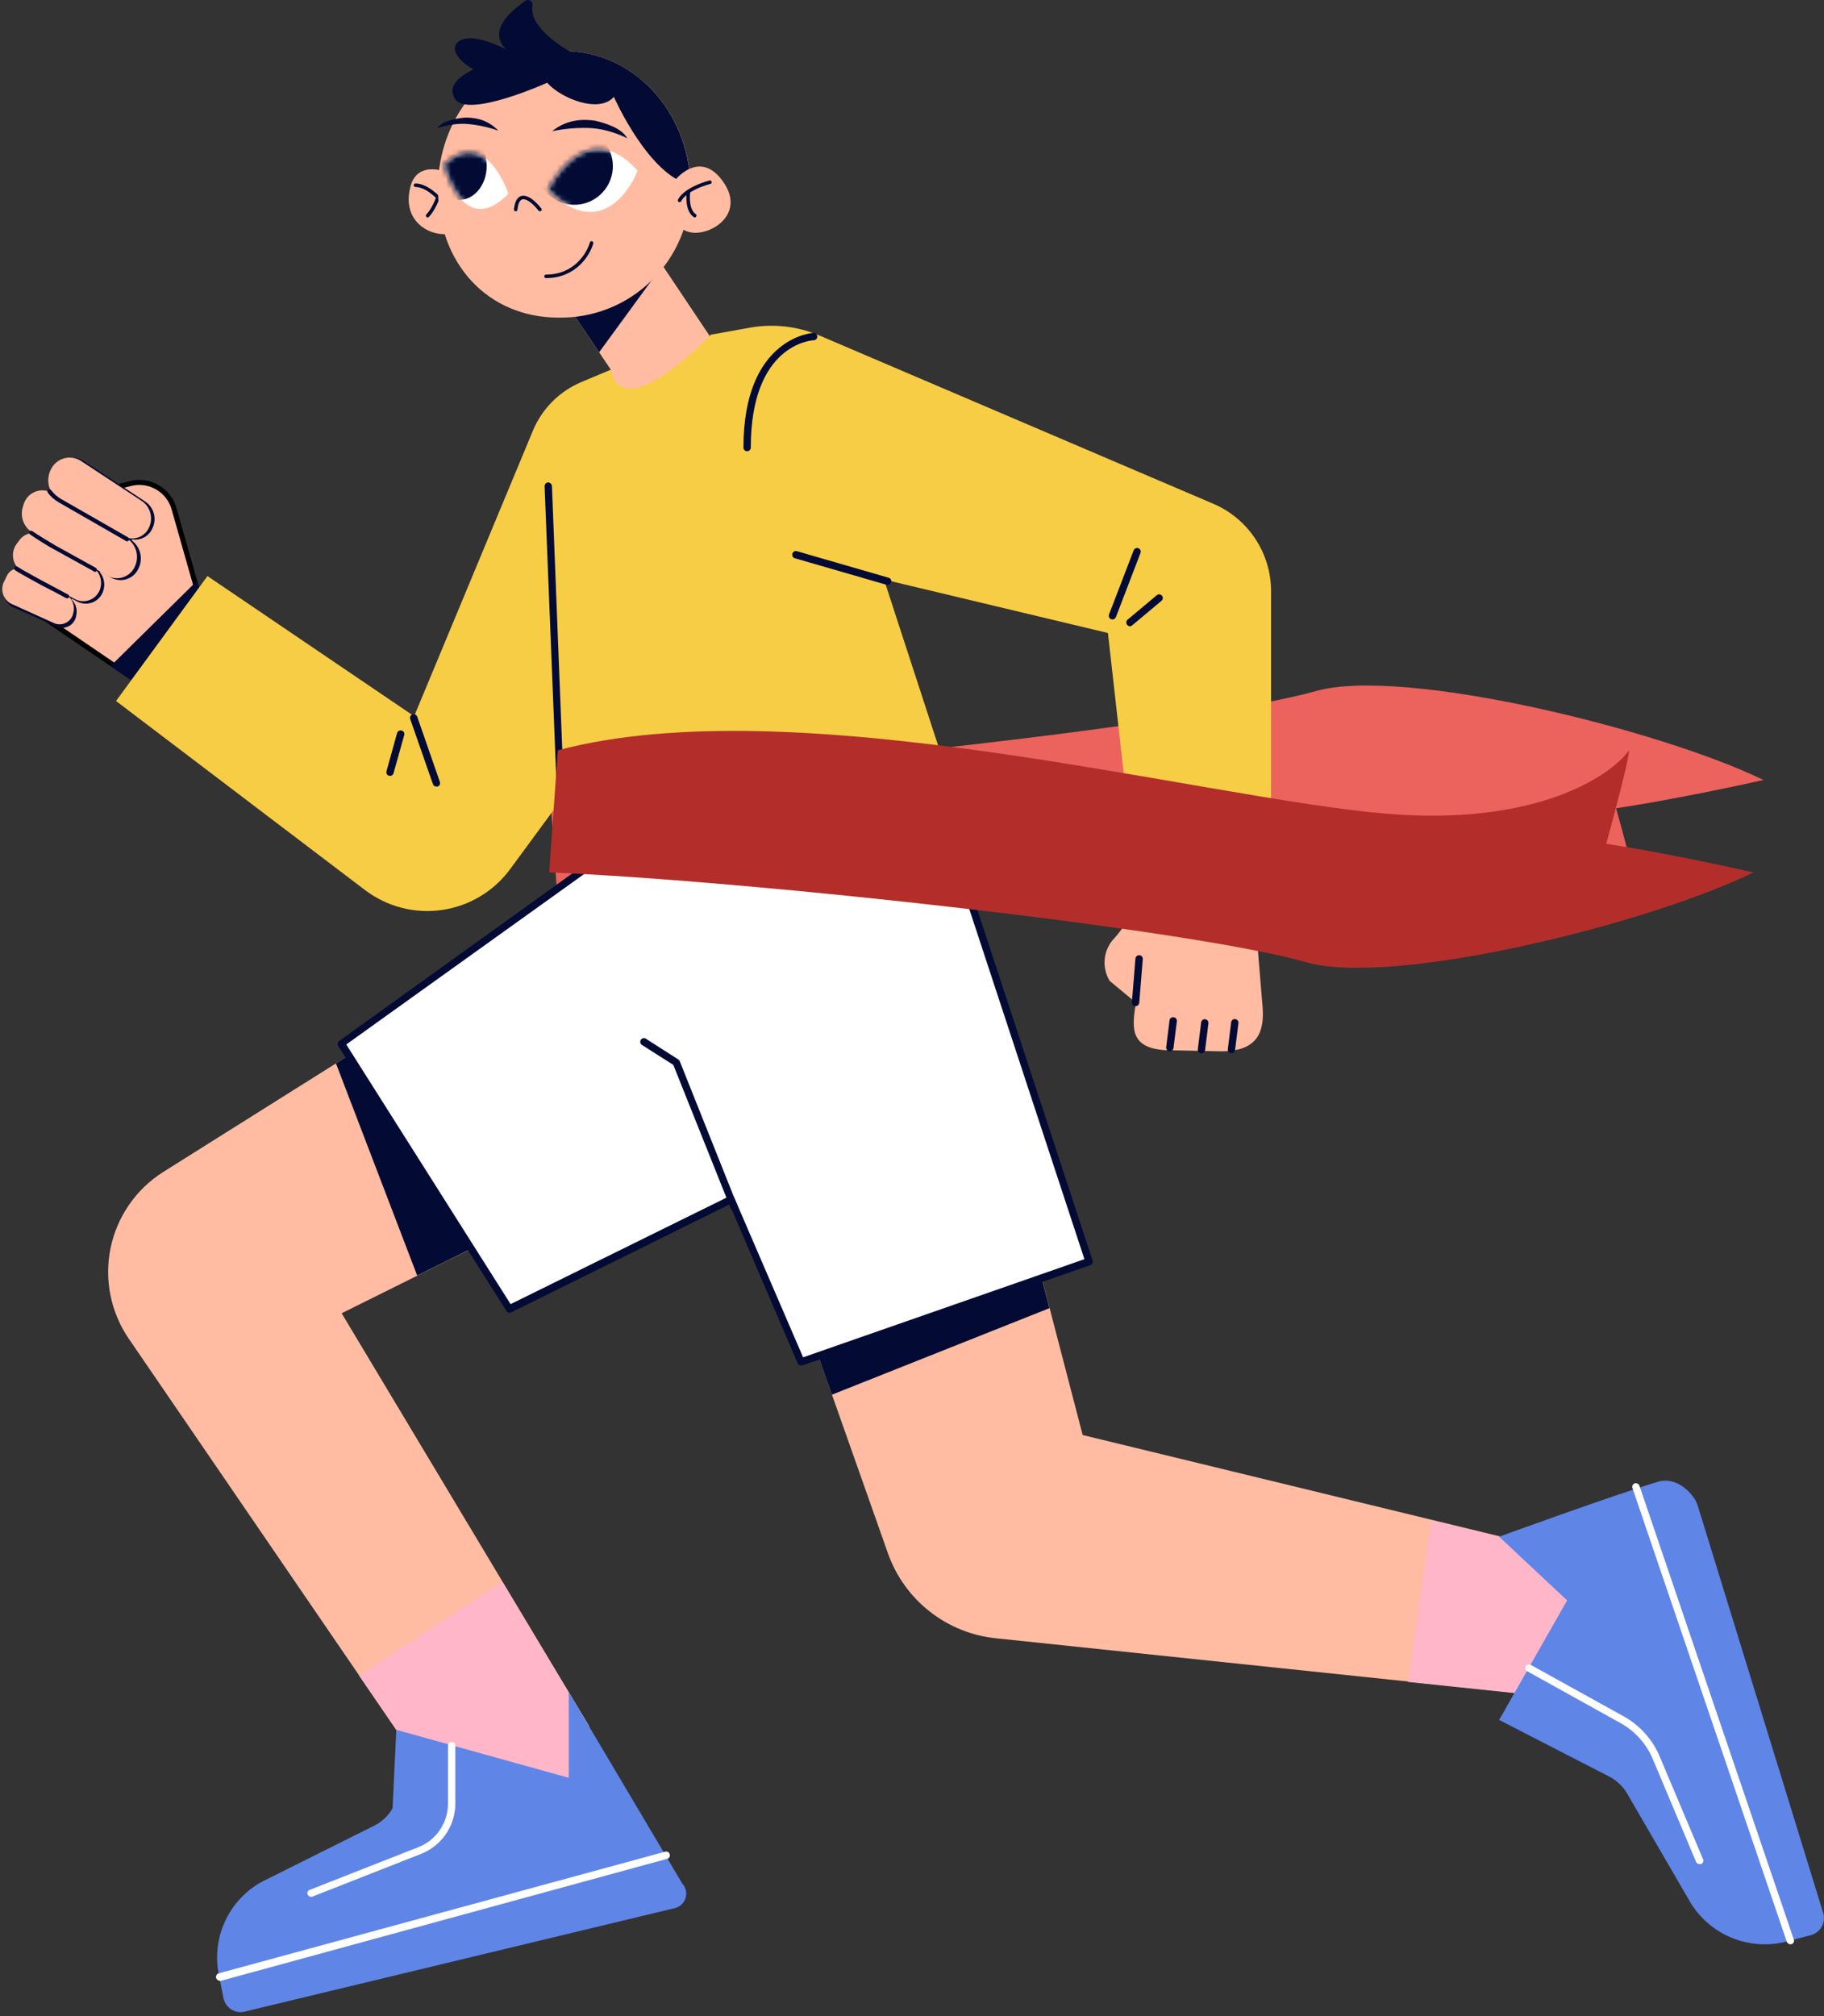 <?xml version="1.0" encoding="UTF-8"?> <svg xmlns="http://www.w3.org/2000/svg" width="362" height="400" viewBox="0 0 362 400" fill="none"><rect x="0" y="0" width="362" height="400" fill="#333333" stroke="none"/> <path d="M276.954 166.264C306.569 163.777 321.514 173.521 325.285 178.704C325.285 176.988 322.255 165.753 320.74 160.35C331.234 158.763 344.617 155.947 349.996 154.738C329.338 144.691 278.479 132.209 261.167 137.094C238.38 143.523 150.196 153.297 108.996 155.013L110.712 179.261C158.014 191.701 239.936 169.374 276.954 166.264Z" fill="#EC625D"></path> <path d="M20.175 99.55L20.507 99.894L20.179 100.241L2.885 118.562L27.369 135.248L40.392 122.374L38.845 120.329L39.603 119.68L39.99 120.079L34.52 100.856C34.52 100.855 34.52 100.855 34.52 100.854C33.994 99.061 32.788 97.545 31.161 96.627C29.532 95.709 27.61 95.464 25.803 95.942L25.8 95.943L18.513 97.831L20.175 99.55Z" fill="#FFBCA2" stroke="black"></path> <path d="M69.187 209.383L32.373 232.511C29.709 234.197 27.411 236.404 25.619 239C23.826 241.595 22.576 244.524 21.941 247.614C21.307 250.703 21.302 253.889 21.927 256.98C22.552 260.072 23.794 263.005 25.579 265.606L88.616 357.708L116.922 342.445L67.805 260.525L93.6 247.715L69.187 209.383Z" fill="#FFBCA2"></path> <path d="M162.464 269.168L176.209 308.103C177.812 312.658 180.676 316.665 184.467 319.656C188.258 322.648 192.82 324.501 197.623 325.001L304.93 336.254L308.512 307.422L214.872 284.684L206.754 253.535L162.464 269.168Z" fill="#FFBCA2"></path> <path d="M27.466 135.891L21.937 132.134L39.127 115.197L41.016 121.855L39.244 120.025L41.055 122.42L27.466 135.891Z" fill="#030B34"></path> <path d="M221.256 186.02C223.534 183.431 229.316 174.787 229.316 174.787L229.472 176.286L248.414 173.678L250.594 199.959C250.906 204.67 249.64 208.564 242.359 208.564L233.17 208.369C223.943 208.564 224.683 204.009 225.383 199.219V198.869L220.244 194.606C219.422 193.269 219.074 191.695 219.258 190.137C219.442 188.579 220.146 187.129 221.256 186.02Z" fill="#FFBCA2"></path> <path d="M229.389 174.787L229.544 176.286L248.486 173.678L249.129 181.465L226.157 179.518C227.831 177.007 229.389 174.787 229.389 174.787Z" fill="#030B34"></path> <path d="M215.605 250.014L183.074 151.816L138.493 156.636L67.405 207.241L101.142 259.653L144.518 237.965L158.976 269.895L215.605 250.014Z" fill="white"></path> <path d="M158.978 270.883H159.212L216.389 250.987C216.568 250.917 216.713 250.781 216.797 250.608C216.88 250.435 216.894 250.236 216.836 250.053L184.461 151.565C184.407 151.394 184.292 151.25 184.137 151.16C183.982 151.07 183.799 151.041 183.624 151.078L130.808 160.987C130.703 161.002 130.603 161.042 130.516 161.104L67.304 206.523C67.155 206.635 67.054 206.8 67.021 206.985C66.989 207.169 67.027 207.358 67.129 207.515L100.516 260.078C100.61 260.233 100.758 260.346 100.931 260.396C101.104 260.447 101.289 260.431 101.451 260.351L144.786 238.936L158.297 270.435C158.354 270.568 158.449 270.682 158.57 270.762C158.691 270.841 158.833 270.883 158.978 270.883ZM215.22 249.799L159.387 269.267L145.759 237.671C145.675 237.492 145.524 237.353 145.338 237.284C145.153 237.215 144.948 237.221 144.767 237.301L101.334 258.716L68.725 207.204L131.236 162.428L183.274 152.694L215.22 249.799Z" fill="#030B34"></path> <path d="M128.08 47.566L141.746 67.988L125.082 79.065L121.11 78.462L121.227 73.342L109.741 56.269L128.08 47.566Z" fill="#FFBCA2"></path> <path d="M141.101 66.392C141.101 66.392 123.58 84.77 121.224 73.342L115.384 75.795C111.036 77.618 107.581 81.08 105.767 85.432L82.191 142.083L41.173 114.283L23.029 139.065L72.457 176.58C74.614 178.216 77.075 179.407 79.696 180.084C82.317 180.761 85.046 180.91 87.726 180.522C90.405 180.134 92.98 179.218 95.302 177.826C97.624 176.434 99.646 174.594 101.25 172.414L111.646 158.28L111.919 167.021L188.914 156.275L175.442 114.964L219.887 125.574L225.727 177.495L252.262 177.631V117.281C252.26 113.592 251.176 109.984 249.145 106.905C247.114 103.825 244.224 101.409 240.834 99.955L162.652 66.567C158.356 64.741 153.626 64.187 149.024 64.971L141.101 66.392Z" fill="#F8CD46"></path> <path d="M111.333 160.831C111.43 160.828 111.524 160.806 111.612 160.767C111.7 160.727 111.779 160.67 111.844 160.599C111.91 160.528 111.96 160.445 111.993 160.354C112.025 160.264 112.039 160.168 112.034 160.071L109.542 96.412C109.523 96.222 109.436 96.046 109.296 95.917C109.156 95.788 108.973 95.715 108.783 95.711C108.59 95.721 108.409 95.806 108.278 95.948C108.147 96.09 108.077 96.277 108.082 96.47L110.632 160.13C110.637 160.314 110.713 160.49 110.843 160.62C110.974 160.75 111.149 160.826 111.333 160.831Z" fill="#030B34"></path> <path d="M86.613 156.041H86.847C86.939 156.01 87.023 155.962 87.096 155.898C87.168 155.834 87.227 155.756 87.269 155.669C87.311 155.581 87.335 155.487 87.339 155.39C87.344 155.294 87.328 155.197 87.295 155.106L82.798 142.16C82.728 141.981 82.592 141.835 82.419 141.752C82.245 141.669 82.047 141.655 81.863 141.713C81.681 141.779 81.532 141.914 81.448 142.088C81.365 142.263 81.353 142.464 81.415 142.647L85.932 155.593C85.987 155.728 86.082 155.843 86.203 155.923C86.325 156.003 86.468 156.044 86.613 156.041Z" fill="#030B34"></path> <path d="M130.122 50.625L131.484 52.669L118.908 69.879L111.433 58.782L130.122 50.625Z" fill="#030B34"></path> <path d="M77.403 153.919C77.562 153.924 77.718 153.875 77.846 153.78C77.973 153.684 78.064 153.548 78.104 153.394L80.226 145.821C80.252 145.729 80.26 145.632 80.249 145.537C80.238 145.442 80.208 145.35 80.161 145.267C80.114 145.183 80.05 145.11 79.975 145.052C79.899 144.993 79.812 144.95 79.719 144.925C79.531 144.871 79.329 144.894 79.157 144.989C78.986 145.084 78.859 145.243 78.805 145.431L76.702 153.004C76.675 153.096 76.668 153.193 76.679 153.288C76.69 153.383 76.72 153.475 76.767 153.558C76.814 153.642 76.877 153.715 76.953 153.774C77.029 153.832 77.116 153.875 77.208 153.9L77.403 153.919Z" fill="#030B34"></path> <path d="M224.192 124.248C224.37 124.25 224.543 124.188 224.679 124.073L230.519 119.186C230.592 119.125 230.652 119.05 230.696 118.965C230.74 118.881 230.767 118.788 230.775 118.694C230.791 118.502 230.731 118.312 230.607 118.164C230.483 118.017 230.306 117.925 230.114 117.909C229.922 117.892 229.732 117.953 229.585 118.077L223.744 122.963C223.676 123.03 223.621 123.111 223.583 123.199C223.546 123.288 223.527 123.383 223.527 123.479C223.527 123.575 223.546 123.67 223.583 123.759C223.621 123.848 223.676 123.928 223.744 123.995C223.855 124.135 224.016 124.225 224.192 124.248Z" fill="#030B34"></path> <path d="M220.785 122.888C220.932 122.887 221.076 122.842 221.197 122.758C221.319 122.675 221.412 122.558 221.467 122.421L226.353 109.689C226.386 109.599 226.401 109.504 226.398 109.409C226.394 109.314 226.372 109.22 226.332 109.133C226.293 109.046 226.236 108.968 226.166 108.903C226.096 108.838 226.014 108.788 225.925 108.754C225.835 108.721 225.74 108.706 225.645 108.709C225.549 108.713 225.456 108.735 225.369 108.775C225.282 108.815 225.204 108.871 225.139 108.941C225.074 109.011 225.023 109.093 224.99 109.183L220.104 121.895C220.069 121.983 220.052 122.078 220.054 122.172C220.056 122.267 220.076 122.36 220.114 122.447C220.152 122.534 220.207 122.613 220.275 122.678C220.344 122.744 220.424 122.795 220.513 122.83C220.598 122.869 220.691 122.889 220.785 122.888Z" fill="#030B34"></path> <path d="M176.165 116.034C176.323 116.033 176.476 115.981 176.602 115.886C176.728 115.792 176.821 115.66 176.866 115.509C176.893 115.417 176.901 115.32 176.89 115.225C176.878 115.13 176.848 115.038 176.801 114.955C176.754 114.871 176.691 114.798 176.615 114.739C176.539 114.681 176.453 114.638 176.36 114.613L158.06 109.318C157.886 109.297 157.71 109.338 157.564 109.435C157.417 109.531 157.31 109.677 157.261 109.845C157.212 110.014 157.224 110.194 157.295 110.354C157.367 110.514 157.493 110.644 157.652 110.72L175.951 116.015L176.165 116.034Z" fill="#030B34"></path> <path d="M148.267 89.518C148.463 89.518 148.651 89.44 148.79 89.302C148.929 89.163 149.007 88.975 149.007 88.778C149.007 68.337 160.999 67.52 161.505 67.5C161.601 67.498 161.696 67.476 161.784 67.436C161.872 67.397 161.951 67.34 162.016 67.269C162.081 67.198 162.132 67.115 162.164 67.024C162.197 66.933 162.211 66.837 162.206 66.741C162.204 66.645 162.182 66.55 162.142 66.462C162.102 66.374 162.045 66.295 161.974 66.23C161.904 66.165 161.82 66.114 161.73 66.082C161.639 66.049 161.543 66.035 161.447 66.04C161.31 66.04 147.547 66.877 147.547 88.778C147.544 88.875 147.561 88.971 147.596 89.06C147.631 89.15 147.684 89.231 147.751 89.3C147.818 89.369 147.898 89.424 147.987 89.462C148.076 89.499 148.171 89.518 148.267 89.518Z" fill="#030B34"></path> <path d="M145.678 240.161C145.768 240.181 145.861 240.181 145.951 240.161C146.13 240.088 146.274 239.946 146.35 239.768C146.427 239.589 146.43 239.388 146.359 239.207L134.912 210.531C134.854 210.386 134.752 210.264 134.62 210.181L128.293 206.131C128.214 206.061 128.12 206.008 128.018 205.977C127.916 205.946 127.809 205.938 127.704 205.952C127.598 205.966 127.497 206.003 127.407 206.06C127.317 206.117 127.241 206.192 127.183 206.282C127.125 206.371 127.086 206.471 127.071 206.577C127.055 206.682 127.063 206.789 127.092 206.891C127.122 206.993 127.173 207.088 127.243 207.169C127.312 207.249 127.398 207.314 127.495 207.358L133.627 211.251L145.016 239.713C145.065 239.848 145.156 239.964 145.275 240.044C145.393 240.125 145.535 240.166 145.678 240.161Z" fill="#030B34"></path> <path d="M284.077 301.582L308.489 307.5L317.191 337.617L279.443 333.665L284.077 301.582Z" fill="#FFB6C8"></path> <path d="M99.693 313.789L116.922 342.485L103.353 379.279L71.289 332.439L99.693 313.789Z" fill="#FFB6C8"></path> <path d="M297.526 304.854C297.526 304.854 320.654 296.444 329.064 293.952C332.958 292.784 336.345 296.6 336.949 298.722L361.906 379.707C362.11 380.592 361.964 381.52 361.5 382.3C361.036 383.08 360.289 383.65 359.414 383.893L355.307 384.964C351.684 386.069 347.799 385.955 344.247 384.64C340.696 383.325 337.674 380.881 335.644 377.683L322.971 355.879C322.112 354.382 320.832 353.171 319.291 352.394L297.526 341.2L311.018 317.488L297.526 304.854Z" fill="#5F85E7"></path> <path d="M112.876 335.691L135.4 373.654C135.746 374.027 135.99 374.484 136.107 374.98C136.225 375.475 136.213 375.993 136.072 376.482C135.931 376.972 135.666 377.417 135.303 377.774C134.94 378.131 134.49 378.388 133.999 378.52L48.34 399.117C47.452 399.267 46.54 399.067 45.796 398.559C45.052 398.051 44.533 397.274 44.349 396.392L43.551 392.284C42.685 388.641 43.037 384.814 44.552 381.39C46.068 377.965 48.663 375.132 51.942 373.323L74.252 362.187C75.785 361.424 77.058 360.226 77.912 358.741L78.652 343.167L112.876 352.687V335.691Z" fill="#5F85E7"></path> <path d="M89.218 34.347C89.218 34.347 82.852 31.388 81.431 37.111C79.114 46.3 90.016 48.403 91.418 44.742L89.218 34.347Z" fill="#FFBCA2"></path> <path d="M88.488 40.965C88.138 40.474 87.591 39.812 86.926 39.158M82.464 36.748C84.032 36.748 85.685 37.939 86.926 39.158M86.926 39.158C86.643 39.961 85.838 41.809 84.874 42.772" stroke="#030B34" stroke-width="0.7" stroke-linecap="round"></path> <path d="M105.75 12.913C105.75 12.913 94.984 5.418 91.032 8.221C87.08 11.025 99.326 19.338 105.75 12.913Z" fill="#030B34"></path> <path d="M137.051 37.405C137.051 22.357 125.818 10.15 111.976 10.15C98.135 10.15 86.921 22.357 86.921 37.405C86.921 52.454 96.967 63.005 110.808 63.005C114.218 63.07 117.607 62.456 120.778 61.201C123.949 59.945 126.839 58.072 129.28 55.691C131.722 53.309 133.666 50.466 135 47.327C136.334 44.188 137.031 40.816 137.051 37.405Z" fill="#FFBCA2"></path> <path d="M117.402 48.195C116.8 50.404 114.149 54.822 108.366 54.822" stroke="#030B34" stroke-width="0.7" stroke-linecap="round"></path> <path d="M107.16 41.571C105.754 39.764 102.823 37.233 102.341 41.571" stroke="#030B34" stroke-width="0.7" stroke-linecap="round"></path> <path d="M100.902 38.459C100.902 38.459 96.483 24.831 88.073 32.618C88.093 32.54 91.694 47.706 100.902 38.459Z" fill="white"></path> <path d="M108.694 37.656C108.694 37.656 116.228 22.355 126.526 33.86C126.624 33.938 120.511 49.376 108.694 37.656Z" fill="white"></path> <path d="M114.16 10.85C110.968 9.079 104.972 5.166 105.672 1.116C105.717 0.939 105.707 0.752 105.643 0.581C105.579 0.41 105.464 0.262 105.313 0.158C105.163 0.055 104.984 -0.001 104.801 6.72755e-06C104.618 0.001 104.44 0.057 104.29 0.162C100.397 2.83 95.238 7.755 103.336 11.726C106.68 13.172 110.421 13.419 113.927 12.427C114.083 12.374 114.221 12.279 114.327 12.153C114.433 12.026 114.501 11.873 114.525 11.71C114.55 11.547 114.528 11.38 114.464 11.229C114.399 11.077 114.294 10.946 114.16 10.85Z" fill="#030B34"></path> <path d="M137.012 36.607C128.816 34.991 121.827 19.222 121.827 19.222C118.907 22.571 111.353 19.534 108.589 16.419C108.589 16.419 92.684 23.603 90.27 19.573C86.765 13.732 104.345 10.52 105.727 10.15C106.759 10.014 110.925 10.15 111.976 10.15C125.584 10.15 136.622 21.928 137.012 36.607Z" fill="#030B34"></path> <mask id="mask0_1477_2037" style="mask-type:alpha" maskUnits="userSpaceOnUse" x="108" y="29" width="19" height="14"> <path d="M108.694 37.656C108.694 37.656 116.228 22.355 126.526 33.86C126.624 33.938 120.511 49.376 108.694 37.656Z" fill="white"></path> </mask> <g mask="url(#mask0_1477_2037)"> <path d="M121.633 32.959C121.633 34.477 121.182 35.961 120.339 37.223C119.495 38.485 118.296 39.468 116.893 40.048C115.491 40.628 113.947 40.778 112.459 40.481C110.97 40.183 109.604 39.451 108.532 38.376C107.46 37.301 106.731 35.933 106.437 34.444C106.143 32.955 106.298 31.412 106.882 30.011C107.465 28.609 108.451 27.413 109.715 26.572C110.979 25.732 112.464 25.285 113.982 25.289C114.988 25.289 115.985 25.488 116.914 25.873C117.844 26.259 118.688 26.824 119.399 27.537C120.11 28.249 120.673 29.095 121.056 30.026C121.439 30.956 121.635 31.953 121.633 32.959Z" fill="#030B34"></path> </g> <mask id="mask1_1477_2037" style="mask-type:alpha" maskUnits="userSpaceOnUse" x="88" y="30" width="13" height="12"> <path d="M100.902 38.455C100.902 38.455 96.483 24.827 88.073 32.614C88.093 32.536 91.694 47.702 100.902 38.455Z" fill="white"></path> </mask> <g mask="url(#mask1_1477_2037)"> <path d="M91.139 39.659C88.128 39.659 85.688 36.652 85.688 32.943C85.688 29.234 88.128 26.227 91.139 26.227C94.149 26.227 96.59 29.234 96.59 32.943C96.59 36.652 94.149 39.659 91.139 39.659Z" fill="#030B34"></path> </g> <path d="M133.606 36.159C133.606 36.159 138.765 29.131 143.593 36.159C148.012 42.583 140.926 46.885 137.013 46.087C131.309 44.9 133.606 36.159 133.606 36.159Z" fill="#FFBCA2"></path> <path d="M140.898 36.147C139.865 36.405 138.068 37.029 136.66 37.954M134.874 39.761C135.218 39.073 135.879 38.467 136.66 37.954M136.66 37.954C136.466 39.159 136.44 41.809 137.886 42.773" stroke="#030B34" stroke-width="0.7" stroke-linecap="round"></path> <path d="M43.569 392.984H43.744L132.303 368.786C132.407 368.772 132.507 368.736 132.596 368.681C132.685 368.626 132.761 368.552 132.819 368.465C132.878 368.378 132.917 368.28 132.935 368.176C132.952 368.073 132.948 367.967 132.921 367.866C132.895 367.765 132.847 367.67 132.782 367.588C132.716 367.507 132.634 367.44 132.54 367.393C132.447 367.345 132.344 367.318 132.24 367.313C132.135 367.308 132.031 367.326 131.933 367.364L43.374 391.485C43.211 391.539 43.072 391.649 42.98 391.796C42.889 391.942 42.852 392.115 42.875 392.286C42.898 392.457 42.98 392.614 43.107 392.731C43.233 392.848 43.397 392.917 43.569 392.926V392.984Z" fill="white"></path> <path d="M355.326 385.702H355.559C355.742 385.635 355.89 385.501 355.974 385.326C356.058 385.151 356.07 384.95 356.007 384.767L325.365 294.729C325.295 294.55 325.159 294.404 324.986 294.321C324.813 294.238 324.614 294.223 324.43 294.281C324.341 294.312 324.258 294.36 324.187 294.422C324.117 294.485 324.059 294.561 324.017 294.646C323.976 294.731 323.951 294.823 323.945 294.917C323.939 295.012 323.952 295.106 323.983 295.196L354.625 385.234C354.68 385.374 354.777 385.494 354.902 385.577C355.028 385.661 355.175 385.704 355.326 385.702Z" fill="white"></path> <path d="M337.318 369.798H337.61C337.699 369.761 337.779 369.708 337.847 369.64C337.915 369.572 337.969 369.492 338.005 369.403C338.041 369.314 338.06 369.219 338.059 369.123C338.058 369.027 338.037 368.932 337.999 368.844L329.336 348.325C327.916 345.031 325.453 342.296 322.327 340.538L303.794 330.278C303.711 330.232 303.62 330.203 303.525 330.192C303.431 330.181 303.335 330.189 303.244 330.216C303.153 330.242 303.068 330.286 302.993 330.345C302.919 330.404 302.857 330.477 302.811 330.56C302.765 330.643 302.736 330.735 302.725 330.829C302.714 330.924 302.722 331.019 302.749 331.11C302.775 331.202 302.819 331.287 302.878 331.361C302.937 331.436 303.01 331.497 303.093 331.543L321.607 341.822C324.465 343.408 326.712 345.902 327.993 348.909L336.636 369.428C336.705 369.546 336.804 369.644 336.925 369.709C337.045 369.774 337.181 369.805 337.318 369.798Z" fill="white"></path> <path d="M61.656 376.281H61.928L83.538 367.793C85.557 367.003 87.29 365.621 88.51 363.828C89.73 362.035 90.378 359.916 90.371 357.747V346.3C90.373 346.204 90.357 346.108 90.322 346.019C90.287 345.929 90.234 345.847 90.167 345.778C90.1 345.709 90.019 345.655 89.931 345.617C89.842 345.58 89.747 345.561 89.65 345.561C89.454 345.561 89.266 345.638 89.127 345.777C88.989 345.916 88.911 346.104 88.911 346.3V357.747C88.923 359.614 88.372 361.441 87.33 362.99C86.288 364.538 84.804 365.737 83.07 366.43L61.461 374.918C61.373 374.952 61.292 375.004 61.224 375.069C61.156 375.135 61.101 375.214 61.063 375.3C61.025 375.387 61.005 375.481 61.003 375.575C61.001 375.67 61.018 375.764 61.052 375.852C61.106 375.97 61.191 376.072 61.297 376.147C61.403 376.223 61.526 376.269 61.656 376.281Z" fill="white"></path> <path d="M1.246 115.705L1.713 114.732C2.037 114.041 2.616 113.504 3.329 113.233C3.295 113.17 3.277 113.1 3.277 113.028C3.277 112.957 3.295 112.887 3.329 112.824C3.376 112.769 3.437 112.727 3.505 112.703C3.574 112.679 3.647 112.674 3.718 112.688C3.24 112.024 2.983 111.227 2.983 110.41C2.983 109.592 3.24 108.795 3.718 108.132L4.283 107.373C4.786 106.699 5.509 106.224 6.327 106.03C6.293 105.97 6.275 105.903 6.275 105.835C6.275 105.767 6.293 105.699 6.327 105.64C6.397 105.622 6.471 105.622 6.541 105.64C5.849 105.094 5.335 104.355 5.064 103.516C4.794 102.677 4.779 101.776 5.023 100.929L5.14 100.52C5.245 100.004 5.453 99.515 5.753 99.082C6.053 98.649 6.437 98.281 6.883 98.001C7.329 97.72 7.827 97.533 8.347 97.451C8.867 97.369 9.399 97.393 9.909 97.522C9.92 97.473 9.941 97.427 9.971 97.386C10.002 97.346 10.04 97.313 10.084 97.288C10.198 97.25 10.321 97.25 10.435 97.288C10.16 96.611 10.039 95.88 10.079 95.15C10.12 94.42 10.321 93.707 10.668 93.064C10.936 92.547 11.309 92.092 11.763 91.727C12.217 91.363 12.742 91.097 13.304 90.946C13.867 90.796 14.454 90.765 15.03 90.855C15.605 90.945 16.155 91.153 16.645 91.468L28.871 99.527C29.694 100.096 30.286 100.941 30.539 101.909C30.793 102.877 30.691 103.904 30.253 104.803C29.917 105.587 29.321 106.231 28.566 106.628C27.811 107.025 26.943 107.151 26.106 106.983C26.14 107.02 26.166 107.063 26.183 107.11C26.2 107.157 26.207 107.206 26.204 107.256C27.005 107.87 27.574 108.738 27.819 109.717C28.062 110.697 27.967 111.73 27.547 112.649C27.34 113.159 27.028 113.619 26.63 114C26.232 114.38 25.759 114.672 25.24 114.856C24.721 115.04 24.169 115.112 23.62 115.067C23.072 115.022 22.539 114.861 22.057 114.595L19.818 113.31C19.836 113.381 19.836 113.454 19.818 113.525C20.256 114.061 20.543 114.705 20.649 115.389C20.755 116.074 20.677 116.774 20.422 117.418C20.242 117.893 19.964 118.325 19.606 118.686C19.248 119.046 18.818 119.328 18.344 119.511C17.871 119.695 17.364 119.777 16.856 119.751C16.349 119.726 15.852 119.595 15.399 119.365L14.231 118.742C14.251 118.805 14.251 118.873 14.231 118.937C14.638 119.346 14.934 119.852 15.091 120.407C15.248 120.962 15.26 121.548 15.127 122.11C15.069 122.539 14.913 122.95 14.67 123.309C14.427 123.668 14.104 123.965 13.727 124.178C13.35 124.392 12.928 124.514 12.495 124.537C12.063 124.56 11.631 124.482 11.233 124.31L2.473 120.416C2.075 120.195 1.727 119.895 1.448 119.535C1.17 119.175 0.967 118.763 0.853 118.323C0.738 117.882 0.714 117.423 0.781 116.974C0.849 116.524 1.007 116.092 1.246 115.705Z" fill="#030B34"></path> <path d="M28.152 99.392L16.024 91.41C15.544 91.108 15.006 90.909 14.446 90.824C13.885 90.739 13.313 90.771 12.765 90.917C12.217 91.063 11.704 91.32 11.26 91.673C10.816 92.026 10.45 92.467 10.184 92.968C9.581 94.038 9.42 95.301 9.732 96.489C10.044 97.677 10.807 98.697 11.858 99.333L24.492 106.381C24.939 106.622 25.431 106.768 25.938 106.809C26.444 106.85 26.953 106.785 27.433 106.618C27.913 106.451 28.352 106.187 28.724 105.841C29.096 105.495 29.392 105.076 29.593 104.609C30.009 103.71 30.093 102.692 29.829 101.736C29.566 100.781 28.971 99.95 28.152 99.392Z" fill="#FFBCA2"></path> <path d="M21.435 114.283L6.445 105.639C5.625 105.146 4.99 104.396 4.638 103.506C4.286 102.616 4.237 101.635 4.498 100.714L4.615 100.325C4.747 99.732 5.015 99.179 5.399 98.708C5.783 98.238 6.272 97.864 6.826 97.617C7.38 97.369 7.985 97.254 8.591 97.281C9.197 97.309 9.789 97.478 10.319 97.774L25.212 106.807C26.091 107.389 26.733 108.267 27.022 109.28C27.311 110.294 27.228 111.378 26.788 112.336C26.579 112.828 26.272 113.272 25.884 113.64C25.496 114.007 25.037 114.291 24.535 114.474C24.033 114.657 23.498 114.734 22.965 114.701C22.432 114.668 21.911 114.526 21.435 114.283Z" fill="#FFBCA2"></path> <path d="M19.801 117.046C20.117 116.221 20.143 115.312 19.874 114.47C19.605 113.628 19.058 112.902 18.322 112.413L8.588 106.28C7.835 105.8 6.928 105.623 6.05 105.785C5.172 105.948 4.388 106.438 3.857 107.157L3.293 107.916C2.973 108.353 2.751 108.855 2.642 109.386C2.533 109.917 2.54 110.465 2.662 110.993C2.784 111.522 3.018 112.017 3.349 112.447C3.679 112.877 4.098 113.23 4.578 113.484L14.915 118.876C15.352 119.101 15.831 119.232 16.322 119.261C16.812 119.289 17.303 119.215 17.763 119.043C18.223 118.871 18.642 118.604 18.994 118.26C19.345 117.916 19.62 117.503 19.801 117.046Z" fill="#FFBCA2"></path> <path d="M14.56 121.546C14.733 120.886 14.697 120.189 14.456 119.551C14.216 118.913 13.783 118.365 13.217 117.984L5.041 113.078C4.716 112.892 4.355 112.777 3.983 112.742C3.61 112.707 3.234 112.752 2.881 112.873C2.527 112.995 2.203 113.191 1.931 113.448C1.659 113.704 1.445 114.016 1.303 114.363L0.836 115.317C0.428 116.084 0.341 116.981 0.592 117.813C0.844 118.644 1.414 119.343 2.179 119.755L10.803 123.649C11.186 123.803 11.599 123.869 12.011 123.843C12.423 123.817 12.824 123.698 13.185 123.496C13.545 123.295 13.856 123.015 14.094 122.677C14.332 122.34 14.491 121.953 14.56 121.546Z" fill="#FFBCA2"></path> <path d="M24.979 107.332C25.077 107.392 25.195 107.411 25.308 107.385C25.42 107.36 25.518 107.292 25.582 107.196C25.636 107.085 25.644 106.957 25.604 106.84C25.563 106.724 25.479 106.628 25.368 106.573L12.072 98.961C11.37 98.552 10.755 98.01 10.261 97.365C10.199 97.256 10.101 97.172 9.983 97.129C9.865 97.087 9.736 97.087 9.619 97.131C9.566 97.155 9.519 97.19 9.481 97.234C9.444 97.278 9.417 97.33 9.402 97.386C9.387 97.442 9.385 97.501 9.395 97.558C9.406 97.615 9.429 97.668 9.463 97.715C10.058 98.505 10.806 99.167 11.663 99.662L24.979 107.313V107.332Z" fill="#030B34"></path> <path d="M18.614 113.389C18.664 113.42 18.719 113.441 18.777 113.45C18.834 113.459 18.893 113.456 18.95 113.442C19.006 113.427 19.059 113.401 19.105 113.365C19.151 113.329 19.19 113.285 19.218 113.233C19.264 113.122 19.266 112.997 19.222 112.885C19.179 112.772 19.093 112.681 18.984 112.63L10.983 108.211C10.399 107.88 7.265 105.972 6.505 105.427C6.464 105.384 6.414 105.35 6.359 105.326C6.303 105.303 6.244 105.291 6.184 105.291C6.124 105.291 6.065 105.303 6.01 105.326C5.955 105.35 5.905 105.384 5.863 105.427C5.831 105.477 5.808 105.532 5.798 105.591C5.787 105.649 5.788 105.709 5.801 105.767C5.813 105.825 5.838 105.88 5.872 105.928C5.906 105.977 5.949 106.018 5.999 106.05C6.817 106.634 9.893 108.581 10.594 108.912L18.595 113.331L18.614 113.389Z" fill="#030B34"></path> <path d="M13.082 118.643C13.184 118.703 13.305 118.723 13.421 118.698C13.536 118.672 13.638 118.604 13.705 118.507C13.75 118.393 13.749 118.266 13.702 118.153C13.655 118.04 13.565 117.95 13.452 117.903C13.355 117.903 10.824 116.482 10.045 116.093C9.266 115.703 4.302 113.017 3.543 112.472C3.499 112.429 3.447 112.396 3.389 112.375C3.332 112.354 3.271 112.346 3.21 112.351C3.149 112.356 3.09 112.374 3.036 112.403C2.983 112.433 2.936 112.473 2.9 112.522C2.863 112.572 2.838 112.628 2.825 112.688C2.812 112.747 2.812 112.809 2.825 112.869C2.838 112.929 2.864 112.985 2.9 113.034C2.937 113.083 2.983 113.123 3.037 113.153C3.874 113.737 8.877 116.462 9.695 116.852C10.512 117.241 13.043 118.623 13.082 118.643Z" fill="#030B34"></path> <path d="M208.285 259.512L165.106 276.682L162.458 269.168L206.728 253.535L208.285 259.512Z" fill="#030B34"></path> <path d="M66.677 210.96L69.189 209.383L93.523 247.715L82.797 253.049L66.677 210.96Z" fill="#030B34"></path> <path d="M225.361 199.609C225.548 199.609 225.728 199.54 225.865 199.413C226.002 199.287 226.086 199.113 226.101 198.927L226.802 190.284C226.818 190.091 226.758 189.899 226.634 189.749C226.511 189.6 226.333 189.505 226.14 189.486C225.945 189.475 225.753 189.539 225.604 189.666C225.456 189.793 225.362 189.972 225.342 190.167L224.641 198.811C224.625 199.004 224.685 199.196 224.809 199.345C224.933 199.494 225.11 199.589 225.303 199.609H225.361Z" fill="#030B34"></path> <path d="M232.17 208.548C232.345 208.549 232.515 208.487 232.648 208.372C232.78 208.258 232.866 208.099 232.89 207.925L233.571 202.591C233.588 202.4 233.53 202.211 233.411 202.062C233.291 201.914 233.118 201.817 232.929 201.793C232.834 201.779 232.738 201.784 232.645 201.808C232.552 201.832 232.466 201.875 232.389 201.933C232.313 201.991 232.25 202.063 232.202 202.146C232.154 202.229 232.123 202.321 232.111 202.416L231.449 207.73C231.436 207.826 231.442 207.924 231.467 208.018C231.492 208.112 231.536 208.2 231.596 208.276C231.656 208.352 231.731 208.416 231.816 208.463C231.901 208.509 231.995 208.538 232.092 208.548H232.17Z" fill="#030B34"></path> <path d="M238.445 208.971C238.623 208.972 238.795 208.907 238.928 208.789C239.061 208.67 239.146 208.506 239.165 208.329L239.827 203.014C239.849 202.824 239.797 202.632 239.681 202.48C239.564 202.327 239.394 202.226 239.204 202.197C239.108 202.183 239.01 202.189 238.916 202.214C238.822 202.239 238.735 202.283 238.658 202.343C238.582 202.403 238.518 202.478 238.472 202.563C238.425 202.649 238.396 202.742 238.386 202.839L237.724 208.154C237.711 208.248 237.716 208.345 237.74 208.438C237.764 208.53 237.806 208.617 237.864 208.693C237.922 208.769 237.995 208.833 238.078 208.881C238.161 208.929 238.253 208.959 238.347 208.971H238.445Z" fill="#030B34"></path> <path d="M244.402 208.934C244.58 208.935 244.752 208.87 244.885 208.752C245.018 208.633 245.103 208.469 245.122 208.292L245.784 202.977C245.795 202.883 245.788 202.787 245.762 202.695C245.737 202.603 245.693 202.517 245.635 202.442C245.576 202.367 245.503 202.305 245.42 202.258C245.337 202.211 245.246 202.181 245.151 202.169C245.056 202.158 244.961 202.165 244.869 202.191C244.777 202.216 244.691 202.26 244.616 202.318C244.541 202.377 244.478 202.45 244.431 202.533C244.385 202.616 244.355 202.707 244.343 202.802L243.681 208.117C243.668 208.21 243.673 208.306 243.697 208.397C243.722 208.489 243.764 208.574 243.822 208.649C243.88 208.723 243.953 208.785 244.036 208.831C244.119 208.877 244.21 208.905 244.304 208.915L244.402 208.934Z" fill="#030B34"></path> <path d="M109.573 26.034C112.763 23.441 116.227 23.67 118.139 23.955C120.056 24.417 123.374 25.36 124.487 27.444C124.487 27.444 121.137 25.618 117.155 25.407C113.172 25.196 109.573 26.034 109.573 26.034Z" fill="#030B34"></path> <path d="M98.907 25.93C96.617 23.496 93.802 23.306 92.231 23.328C90.636 23.493 87.862 23.893 86.741 25.452C86.741 25.452 89.636 24.343 92.867 24.604C96.098 24.866 98.907 25.93 98.907 25.93Z" fill="#030B34"></path> <path d="M275.041 161.417C304.621 163.931 319.548 154.084 323.315 148.846C323.315 150.58 320.288 161.934 318.775 167.393C329.256 168.997 342.623 171.843 347.996 173.065C327.363 183.218 276.564 195.831 259.272 190.895C236.513 184.397 150.147 174.799 108.996 173.065L110.708 148.846C157.954 136.275 238.066 158.275 275.041 161.417Z" fill="#B32E2A"></path> </svg> 